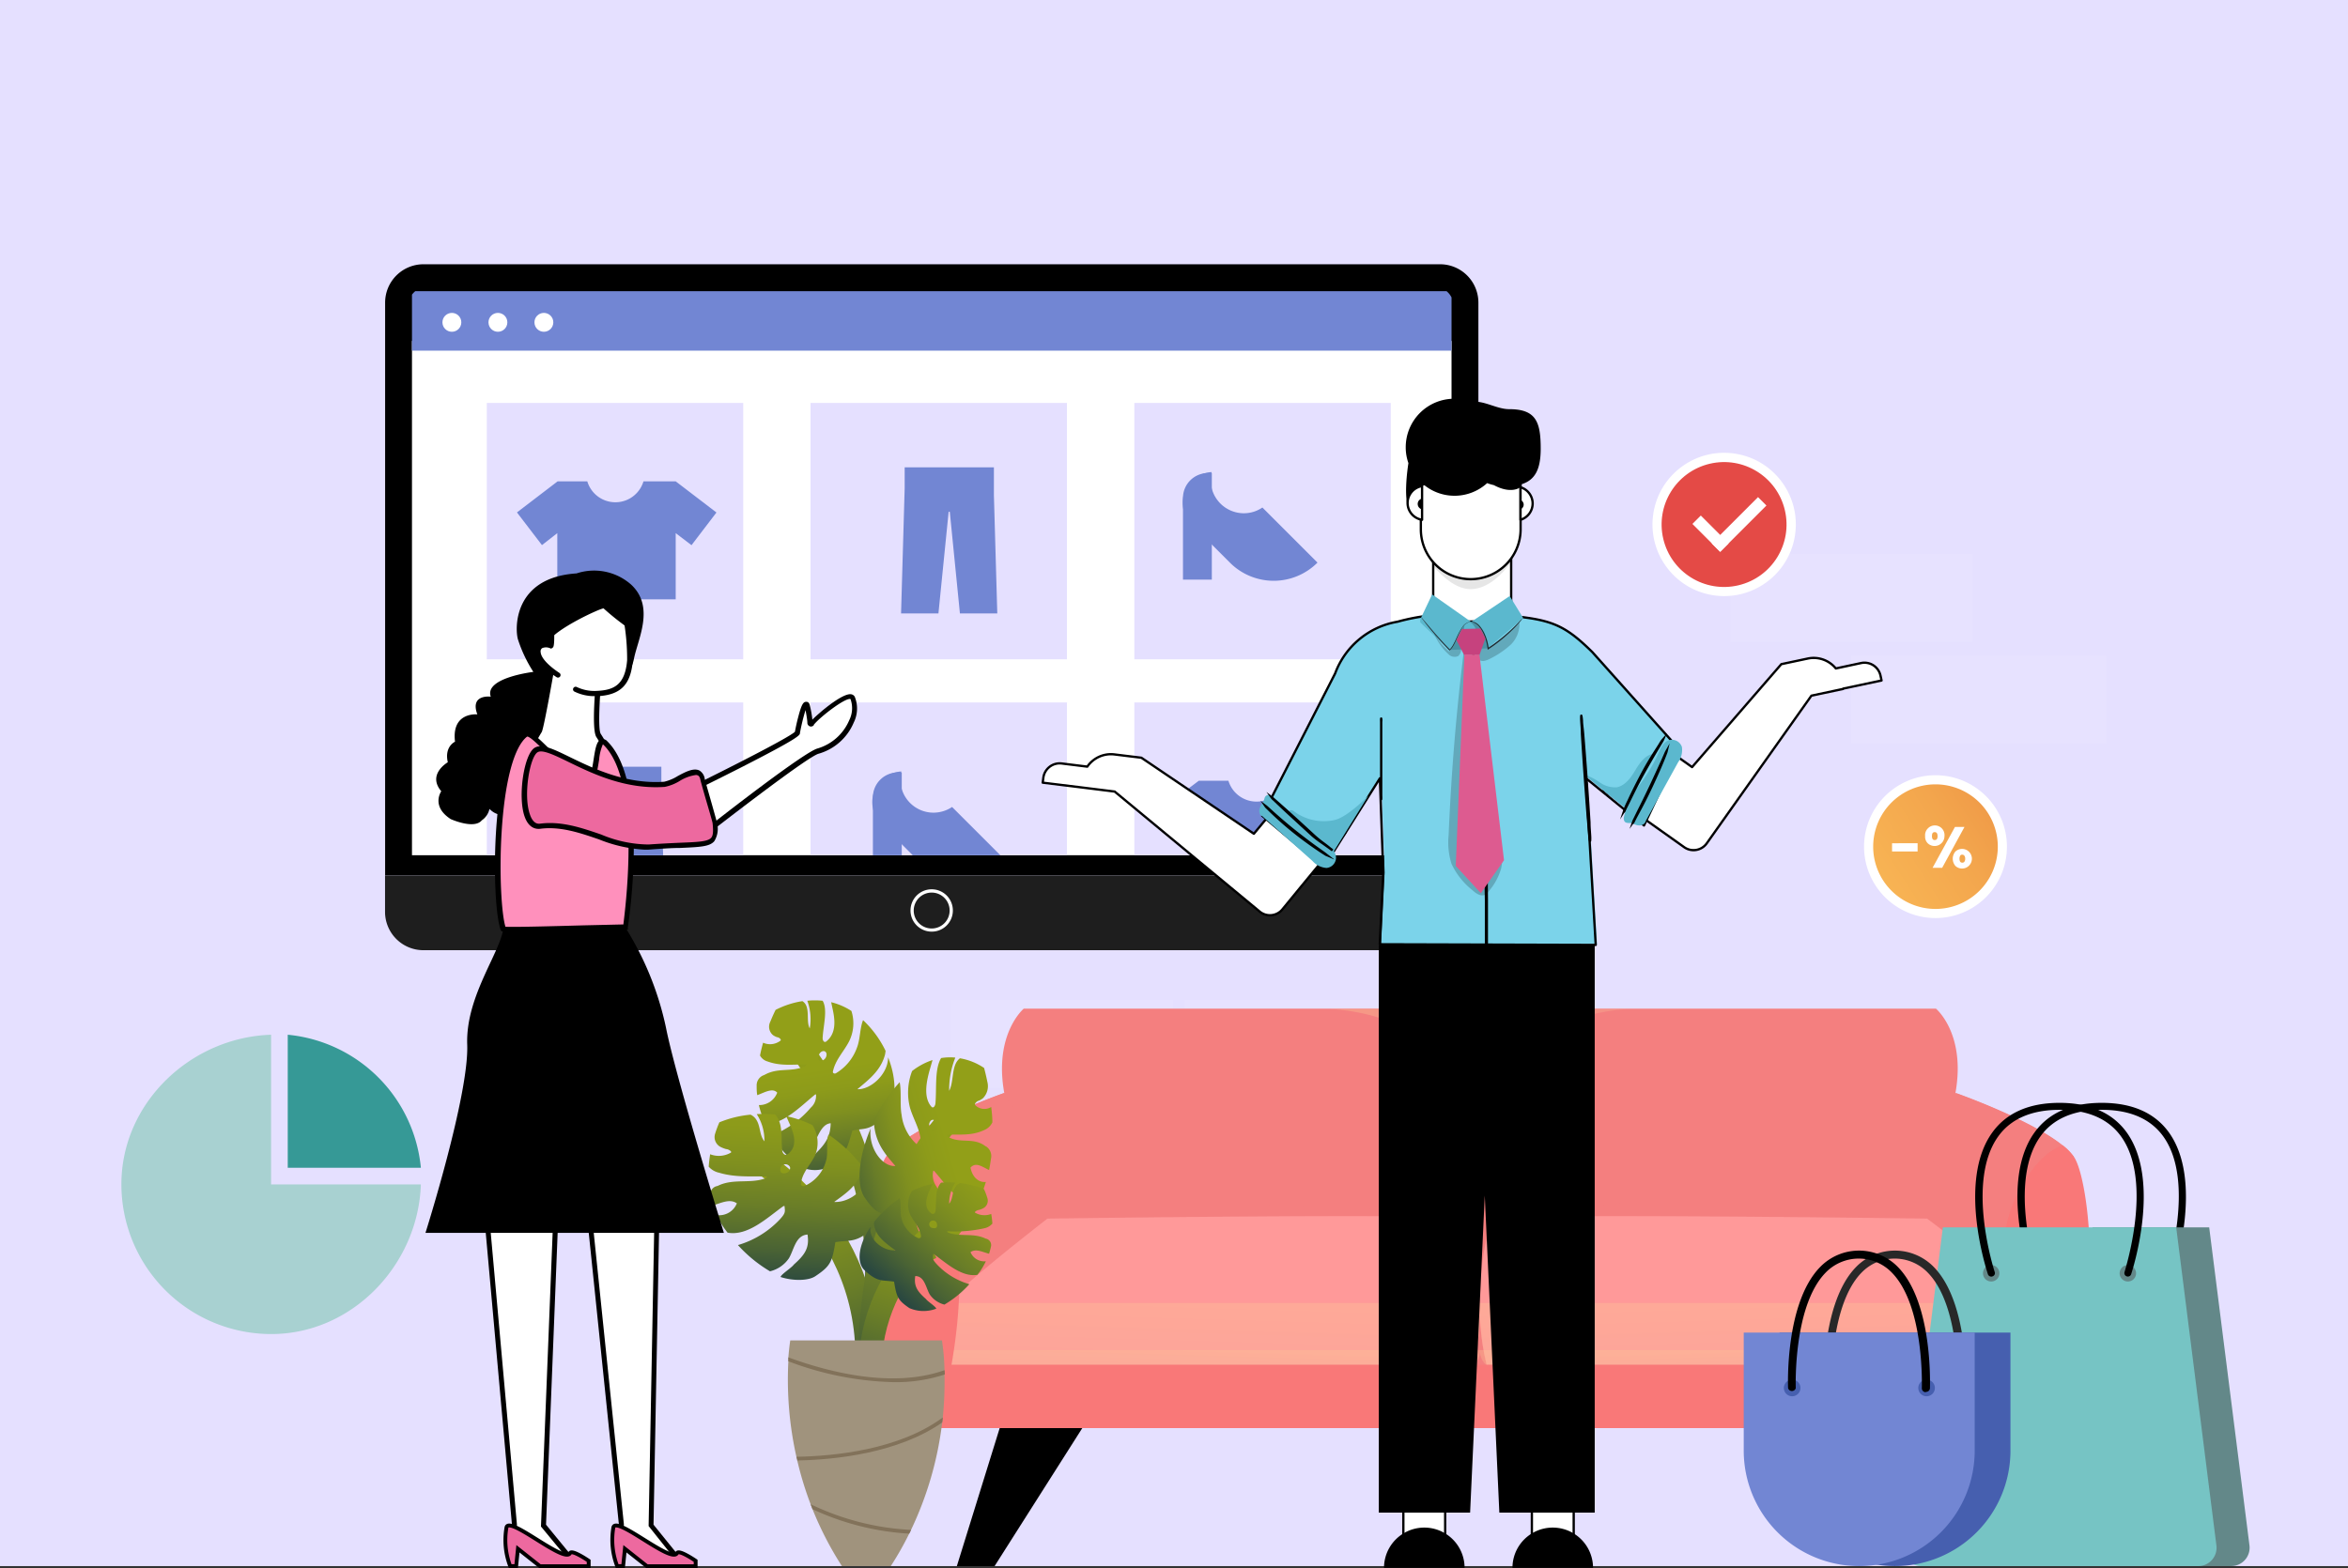 <svg xmlns="http://www.w3.org/2000/svg" xmlns:xlink="http://www.w3.org/1999/xlink" viewBox="0 0 306 204.41"><rect x="0" y="0" width="306" height="204.41" fill="#333333" stroke="none"/><defs><style>.cls-1,.cls-25,.cls-31,.cls-33,.cls-35,.cls-37,.cls-46{fill:none;}.cls-2{isolation:isolate;}.cls-3{fill:#e5e0ff;}.cls-4{fill:#1e1e1e;}.cls-10,.cls-21,.cls-5,.cls-7{fill:#fff;}.cls-5,.cls-9{mix-blend-mode:screen;}.cls-6{clip-path:url(#clip-path);}.cls-8{fill:#7286d3;}.cls-9{opacity:0.29;}.cls-10{opacity:0.26;}.cls-11{fill:#f47f7f;}.cls-12{fill:#f99;}.cls-13,.cls-14,.cls-15,.cls-16,.cls-18{opacity:0.3;mix-blend-mode:multiply;}.cls-13{fill:url(#linear-gradient);}.cls-14{fill:url(#linear-gradient-2);}.cls-15{fill:url(#linear-gradient-3);}.cls-16{fill:url(#linear-gradient-4);}.cls-17{fill:#f97878;}.cls-18{fill:url(#linear-gradient-5);}.cls-19{fill:#e44a46;}.cls-20{fill:url(#linear-gradient-6);}.cls-21,.cls-25,.cls-27,.cls-46{stroke:#000;}.cls-21,.cls-25,.cls-31,.cls-33,.cls-35,.cls-37{stroke-linecap:round;stroke-linejoin:round;}.cls-21,.cls-25{stroke-width:0.3px;}.cls-22{opacity:0.1;}.cls-23{fill:#7bd3ea;}.cls-24{fill:#5bb8ce;}.cls-26{fill:#263238;}.cls-27,.cls-46{stroke-miterlimit:10;}.cls-27{stroke-width:0.3px;}.cls-28{opacity:0.2;}.cls-29{fill:#c6427e;}.cls-30{fill:#dd5b90;}.cls-31,.cls-33,.cls-35,.cls-37{stroke-width:3px;}.cls-31{stroke:url(#linear-gradient-7);}.cls-32{fill:url(#linear-gradient-8);}.cls-33{stroke:url(#linear-gradient-9);}.cls-34{fill:url(#linear-gradient-10);}.cls-35{stroke:url(#linear-gradient-11);}.cls-36{fill:url(#linear-gradient-12);}.cls-37{stroke:url(#linear-gradient-13);}.cls-38{fill:url(#linear-gradient-14);}.cls-39{fill:#a0937d;}.cls-40{fill:#82725a;}.cls-41{fill:#638889;}.cls-42{fill:#76c4c4;}.cls-43{fill:#282828;}.cls-44{fill:#465faf;}.cls-45{fill:#ed699f;}.cls-46{stroke-width:0.5px;}.cls-47{fill:#ff90bc;}.cls-48{fill:#a8d1d1;}.cls-48,.cls-49{fill-rule:evenodd;}.cls-49{fill:#369996;}</style><clipPath id="clip-path"><rect class="cls-1" x="53.69" y="37.96" width="135.48" height="73.53"/></clipPath><linearGradient id="linear-gradient" x1="158.25" y1="167.54" x2="157.94" y2="177.87" gradientUnits="userSpaceOnUse"><stop offset="0" stop-color="#ffd494"/><stop offset="1" stop-color="#f9bc9a"/></linearGradient><linearGradient id="linear-gradient-2" x1="158.18" y1="174.41" x2="158.06" y2="178.53" xlink:href="#linear-gradient"/><linearGradient id="linear-gradient-3" x1="-686.76" y1="167.5" x2="-687.07" y2="177.9" gradientTransform="matrix(-1, 0, 0, 1, -458.09, 0)" xlink:href="#linear-gradient"/><linearGradient id="linear-gradient-4" x1="-686.83" y1="174.37" x2="-686.96" y2="178.56" gradientTransform="matrix(-1, 0, 0, 1, -458.09, 0)" xlink:href="#linear-gradient"/><linearGradient id="linear-gradient-5" x1="172.99" y1="141.06" x2="212.6" y2="141.06" xlink:href="#linear-gradient"/><linearGradient id="linear-gradient-6" x1="277.07" y1="94.29" x2="233.62" y2="122.43" gradientUnits="userSpaceOnUse"><stop offset="0" stop-color="#e47335"/><stop offset="0.19" stop-color="#ea873f"/><stop offset="0.52" stop-color="#f3a64d"/><stop offset="0.8" stop-color="#f9b856"/><stop offset="1" stop-color="#fbbf59"/></linearGradient><linearGradient id="linear-gradient-7" x1="514.05" y1="51.75" x2="500.59" y2="10.57" gradientTransform="matrix(1, 0.05, -0.05, 1, -394.68, 97.13)" gradientUnits="userSpaceOnUse"><stop offset="0" stop-color="#2a4840"/><stop offset="0.18" stop-color="#4a6334"/><stop offset="0.4" stop-color="#697d28"/><stop offset="0.62" stop-color="#80901f"/><stop offset="0.82" stop-color="#8d9b1a"/><stop offset="1" stop-color="#929f18"/></linearGradient><linearGradient id="linear-gradient-8" x1="109.52" y1="154.67" x2="107.26" y2="139.25" gradientTransform="matrix(1, 0, 0, 1, 0, 0)" xlink:href="#linear-gradient-7"/><linearGradient id="linear-gradient-9" x1="112.45" y1="182.92" x2="101.03" y2="147.97" gradientTransform="matrix(1, 0, 0, 1, 0, 0)" xlink:href="#linear-gradient-7"/><linearGradient id="linear-gradient-10" x1="103.01" y1="167.54" x2="104.11" y2="142.38" gradientTransform="matrix(1, 0, 0, 1, 0, 0)" xlink:href="#linear-gradient-7"/><linearGradient id="linear-gradient-11" x1="-3782.95" y1="182.75" x2="-3796.09" y2="142.57" gradientTransform="matrix(-1, 0, 0, 1, -3672.02, 0)" xlink:href="#linear-gradient-7"/><linearGradient id="linear-gradient-12" x1="107.73" y1="155.28" x2="124.05" y2="150.51" gradientTransform="matrix(1, 0, 0, 1, 0, 0)" xlink:href="#linear-gradient-7"/><linearGradient id="linear-gradient-13" x1="-3785.69" y1="183.65" x2="-3794.77" y2="155.88" gradientTransform="matrix(-1, 0, 0, 1, -3672.02, 0)" xlink:href="#linear-gradient-7"/><linearGradient id="linear-gradient-14" x1="116.02" y1="167.91" x2="130.02" y2="152.24" gradientTransform="matrix(1, 0, 0, 1, 0, 0)" xlink:href="#linear-gradient-7"/></defs><g class="cls-2"><g id="Layer_2" data-name="Layer 2"><g id="Layer_1-2" data-name="Layer 1"><rect class="cls-3" width="306" height="204.16"/><path d="M187.65,34.45H55.19a5,5,0,0,0-5,5v74.64H192.67V39.47A5,5,0,0,0,187.65,34.45Z"/><path class="cls-4" d="M50.18,114.11v4.76a5,5,0,0,0,5,5H187.65a5,5,0,0,0,5-5v-4.76Z"/><path class="cls-5" d="M121.42,121.45a2.76,2.76,0,1,1,2.76-2.75A2.75,2.75,0,0,1,121.42,121.45Zm0-5.09a2.34,2.34,0,1,0,2.34,2.34A2.34,2.34,0,0,0,121.42,116.36Z"/><g class="cls-6"><rect class="cls-7" x="53.21" y="44.45" width="136.21" height="92.91"/><path class="cls-8" d="M55.7,37.4H186.95a2.48,2.48,0,0,1,2.48,2.48v5.83a0,0,0,0,1,0,0H53.21a0,0,0,0,1,0,0V39.88A2.48,2.48,0,0,1,55.7,37.4Z"/><circle class="cls-7" cx="58.89" cy="42.02" r="1.23"/><circle class="cls-7" cx="64.89" cy="42.02" r="1.23"/><circle class="cls-7" cx="70.88" cy="42.02" r="1.23"/><rect class="cls-3" x="63.44" y="52.53" width="33.42" height="33.42"/><rect class="cls-3" x="105.63" y="52.53" width="33.42" height="33.42"/><rect class="cls-3" x="147.83" y="52.53" width="33.42" height="33.42"/><path class="cls-8" d="M93.37,66.81l-5.31-4.06h-4.2a3.82,3.82,0,0,1-7.32,0H72.67l-5.3,4.05,3.26,4.26,2-1.56v8.63H88.06V69.5l2.06,1.57Z"/><polygon class="cls-8" points="125.1 79.97 129.97 79.97 129.53 64.58 129.53 60.92 117.9 60.92 117.9 63.66 117.43 79.97 122.3 79.97 123.63 66.72 123.78 66.72 125.1 79.97"/><path class="cls-8" d="M157.41,61.67h.52a0,0,0,0,1,0,0V75.56a0,0,0,0,1,0,0h-3.76a0,0,0,0,1,0,0V64.91a3.24,3.24,0,0,1,3.24-3.24Z"/><path class="cls-8" d="M164.52,66.16a4.28,4.28,0,0,1-2.42.75,4.33,4.33,0,0,1-4.32-4.32,4.57,4.57,0,0,1,.13-1.05,4,4,0,0,0-2.55,6.88l4.92,4.92a8.06,8.06,0,0,0,11.42,0Z"/><rect class="cls-3" x="63.44" y="91.57" width="33.42" height="33.42"/><rect class="cls-3" x="105.63" y="91.57" width="33.42" height="33.42"/><rect class="cls-3" x="147.83" y="91.57" width="33.42" height="33.42"/><path class="cls-8" d="M176.93,105.84l-5.31-4.06h-4.2a3.83,3.83,0,0,1-7.33,0h-3.86l-5.3,4,3.25,4.26,2-1.56v8.63h15.39v-8.64l2,1.57Z"/><polygon class="cls-8" points="81.76 119.01 86.64 119.01 86.19 103.61 86.19 99.95 74.57 99.95 74.57 102.69 74.1 119.01 78.97 119.01 80.29 105.75 80.44 105.75 81.76 119.01"/><path class="cls-8" d="M117,100.7h.52a0,0,0,0,1,0,0V114.6a0,0,0,0,1,0,0h-3.76a0,0,0,0,1,0,0V103.94A3.24,3.24,0,0,1,117,100.7Z"/><path class="cls-8" d="M124.08,105.2a4.38,4.38,0,0,1-2.42.74,4.32,4.32,0,0,1-4.32-4.32,4.57,4.57,0,0,1,.13-1.05,4,4,0,0,0-2.56,6.88l4.93,4.93a8.08,8.08,0,0,0,11.42,0Z"/></g><g class="cls-9"><rect class="cls-10" x="225.52" y="72.23" width="31.54" height="11.46" transform="translate(482.59 155.92) rotate(180)"/><rect class="cls-10" x="241.27" y="85.49" width="33.21" height="11.46" transform="translate(515.75 182.45) rotate(180)"/></g><g class="cls-9"><rect class="cls-10" x="123.89" y="130.36" width="29.01" height="11.46" transform="translate(276.78 272.18) rotate(180)"/><rect class="cls-10" x="154.4" y="130.36" width="29.01" height="11.46" transform="translate(337.81 272.18) rotate(180)"/><rect class="cls-10" x="138.37" y="143.62" width="30.55" height="11.46" transform="translate(307.3 298.71) rotate(180)"/></g><polygon points="129.62 204.16 124.7 204.16 131.09 183.57 142.7 183.57 129.62 204.16"/><polygon points="256.64 204.16 261.56 204.16 255.17 183.57 243.56 183.57 256.64 204.16"/><path class="cls-11" d="M263.83,183.57H121.76c-8.76-6.39-8.88-28.93-6.3-32.75A7.28,7.28,0,0,1,117,149.3c4.21-3.4,13.88-6.81,13.88-6.81-1.39-7.7,2.54-11,2.54-11h48a19.11,19.11,0,0,1,3.25.28h0c5.72,1,8.19,3.08,8.19,3.08s3.4-3.36,11.44-3.36h48s3.93,3.26,2.54,11c0,0,12.79,4.51,15.37,8.33S272.58,177.18,263.83,183.57Z"/><path class="cls-11" d="M270.29,150.82a7.28,7.28,0,0,0-1.49-1.52c-4.21-3.4-13.88-6.81-13.88-6.81s-3.49,8.26-4,15.85c1.21.15-12.78-1.4-22.09-1.9-9-.48-35.93,1.75-35.93,1.75s-27.15-1.37-38.95-1.38a159.44,159.44,0,0,0-17.11,1.39c-.53-7.6-6-15.71-6-15.71s-9.67,3.41-13.88,6.81a7.28,7.28,0,0,0-1.49,1.52c9.26,2,8,21.25,8,21.25l11.22-11H251.05l11.22,11S261,152.81,270.29,150.82Z"/><path class="cls-12" d="M192.87,169.86a31.15,31.15,0,0,1-.84,8.06H123.47s-.33-6.59.2-8.06,12.84-11,12.84-11,51.85-.73,54.09,0C192,159.32,192.86,164.62,192.87,169.86Z"/><path class="cls-13" d="M192.87,169.86a31.15,31.15,0,0,1-.84,8.06H123.47s-.33-6.59.2-8.06Z"/><path class="cls-14" d="M192.87,176a2.45,2.45,0,0,1-.84,2H123.47s-.33-1.6.2-2Z"/><path class="cls-12" d="M192.88,169.86a30.18,30.18,0,0,0,.87,8.06h70.88s.35-6.59-.21-8.06-13.27-11-13.27-11-53.61-.73-55.92,0C193.76,159.32,192.9,164.62,192.88,169.86Z"/><path class="cls-15" d="M192.88,169.86a30.18,30.18,0,0,0,.87,8.06h70.88s.35-6.59-.21-8.06Z"/><path class="cls-16" d="M192.88,176a2.45,2.45,0,0,0,.87,2h70.88s.35-1.61-.21-2Z"/><path class="cls-17" d="M270.29,150.82a7.47,7.47,0,0,0-1.48-1.52s-3.36.8-6.18,6.93c-3,6.52-1.67,17-.84,21.69H124c.84-4.71,2.17-15.17-.83-21.69-2.83-6.13-6.19-6.93-6.19-6.93a7.47,7.47,0,0,0-1.48,1.52c-2.59,3.82-3.82,29,4.93,35.35H263.6C275.11,182.41,272.88,154.64,270.29,150.82Z"/><path class="cls-18" d="M204.24,131.53a18.92,18.92,0,0,0-3.25.28h0c-5.72,1-8.2,3.08-8.2,3.08s-2.47-2.07-8.19-3.08h0a19.11,19.11,0,0,0-3.25-.28H173s19.8,0,19.8,19.05c0-19,19.81-19.05,19.81-19.05Z"/><circle class="cls-7" cx="224.69" cy="68.37" r="9.34" transform="translate(121.21 279.2) rotate(-80.78)"/><circle class="cls-19" cx="224.69" cy="68.37" r="8.14" transform="translate(-9.7 53.45) rotate(-13.28)"/><rect class="cls-7" x="222.15" y="67" width="1.55" height="5.14" transform="translate(16.1 178.01) rotate(-45)"/><rect class="cls-7" x="225.89" y="64.1" width="1.55" height="8.54" transform="translate(114.71 -140.25) rotate(45)"/><path class="cls-7" d="M261.55,110.37a9.31,9.31,0,1,1-9.31-9.31A9.31,9.31,0,0,1,261.55,110.37Z"/><path class="cls-20" d="M260.36,110.37a8.12,8.12,0,1,1-8.12-8.12A8.12,8.12,0,0,1,260.36,110.37Z"/><path class="cls-7" d="M249.91,109.92V111h-3.33v-1.07Z"/><path class="cls-7" d="M251.24,108a1.26,1.26,0,0,1,2.17,1,1.29,1.29,0,0,1-2.17.94,1.2,1.2,0,0,1-.35-.94A1.24,1.24,0,0,1,251.24,108Zm.54,1q0,.51.36.51a.35.35,0,0,0,.28-.12.7.7,0,0,0,.09-.39c0-.35-.12-.52-.37-.52S251.78,108.63,251.78,109Zm4.24-1.2-2.91,5.33h-1.25l2.92-5.33ZM254.84,111a1.28,1.28,0,1,1,0,1.89,1.45,1.45,0,0,1,0-1.89Zm.63.55a.7.7,0,0,0-.1.39c0,.35.12.52.37.52a.32.32,0,0,0,.27-.13.65.65,0,0,0,.1-.39.64.64,0,0,0-.1-.38.33.33,0,0,0-.27-.14A.32.32,0,0,0,255.47,111.52Z"/><rect class="cls-21" x="199.64" y="195.86" width="5.45" height="5.63"/><path d="M197.11,204.39a5.25,5.25,0,0,1,10.5,0"/><rect class="cls-21" x="182.89" y="195.86" width="5.45" height="5.63"/><rect class="cls-21" x="186.78" y="72.15" width="10.16" height="10.2"/><path class="cls-22" d="M196.93,72.35v.93c-1.18,1.64-3.1,3.52-5.27,3.52-1.95,0-3.69-1.67-4.88-3V72.35Z"/><path class="cls-21" d="M185.17,60.32h13a0,0,0,0,1,0,0V69a6.5,6.5,0,0,1-6.5,6.5h0a6.5,6.5,0,0,1-6.5-6.5V60.32A0,0,0,0,1,185.17,60.32Z"/><polygon points="179.69 123.26 179.69 197.19 191.59 197.19 193.5 155.86 195.4 197.19 207.83 197.19 207.83 123.26 179.69 123.26"/><path d="M200.79,58.49c0-3.5-.61-5.15-4.11-5.15-1.64,0-3.38-1.21-4.88-.93-.74.14-1.47-.43-2.27-.43a6.32,6.32,0,0,0-6.33,6.33,6.15,6.15,0,0,0,.35,2.06h0s-1,6.07.63,6.51,1.1-3.53,1.1-3.53a2.11,2.11,0,0,0,.36-.09,6.3,6.3,0,0,0,8.17-.28,6.25,6.25,0,0,0,.87.26c2.29,1.23,3.43.29,3.43.29l.17-.4C200.09,62.58,200.79,61.12,200.79,58.49Z"/><path class="cls-21" d="M240.21,89.77l5-1.06-.13-.61a2.14,2.14,0,0,0-2.55-1.66l-3.28.7a3.72,3.72,0,0,0-3.66-1.29l-3.44.73h0L220.52,100l-6.24-4.42L209,103l7.35,5.21h0l3.14,2.23a2.11,2.11,0,0,0,2.94-.5l13.64-19.25,4.13-.88Z"/><path class="cls-21" d="M175.29,108.62l-7-5.82-4.88,5.89-14.66-9.91v0l-3.51-.43a3.74,3.74,0,0,0-3.54,1.59l-3.33-.41a2.15,2.15,0,0,0-2.4,1.87l-.08.63,5.05.62v0l4.33.54,18.87,15.62a2.1,2.1,0,0,0,3-.28l2.46-3h0Z"/><path class="cls-23" d="M219,97.66l-11.4-12.72c-3.17-3.12-4.87-4-9.29-4.57-.72-.09-1.29-.14-1.71-.19a16.89,16.89,0,0,1-10.17,0h0a26.65,26.65,0,0,0-4.21.81,10.52,10.52,0,0,0-8.08,6.71h0l-9.51,18.56,8,6.74L180,101.36l.45,12.38-.46,9.26,28.14.08-1.28-21.73,7.57,6.16Z"/><path class="cls-23" d="M180.08,93.57a2.37,2.37,0,0,1,0,.42c0,.26,0,.65,0,1.12,0,1,0,2.27,0,3.72s0,2.76,0,3.71c0,.47,0,.86,0,1.12a1.8,1.8,0,0,1,0,.42,1.3,1.3,0,0,1,0-.42c0-.26,0-.65,0-1.12,0-1,0-2.27,0-3.72s0-2.76.05-3.71c0-.47,0-.86,0-1.12A1.3,1.3,0,0,1,180.08,93.57Z"/><path class="cls-23" d="M207.28,109.51a6.15,6.15,0,0,1-.09-.64c0-.45-.09-1-.15-1.74-.12-1.48-.28-3.52-.44-5.77s-.29-4.29-.38-5.76c0-.72-.07-1.31-.09-1.75a4.62,4.62,0,0,1,0-.65,2.9,2.9,0,0,1,.09.64c0,.45.09,1,.15,1.75.13,1.47.28,3.51.44,5.76s.29,4.29.38,5.77c0,.71.07,1.3.09,1.74A4.58,4.58,0,0,1,207.28,109.51Z"/><path class="cls-24" d="M211.79,105.31c1.26-2.36,2.53-4.71,3.79-7.06-1.12.11-1.87,1.17-2.45,2.14s-1.29,2-2.4,2.24a3.4,3.4,0,0,1-2.22-.62,7.52,7.52,0,0,0-2.1-1.05Z"/><path class="cls-25" d="M218.91,97.76,207.51,85c-3.18-3.12-4.87-4.05-9.29-4.57-.72-.09-1.29-.14-1.71-.19a16.89,16.89,0,0,1-10.17,0h0a26.65,26.65,0,0,0-4.21.81A10.55,10.55,0,0,0,174,87.79h0l-9.5,18.56,8,6.74,7.33-11.63.44,12.38-.45,9.26,28.14.08-1.28-21.73,7.57,6.16Z"/><path class="cls-25" d="M180,93.67a1.3,1.3,0,0,1,0,.42c0,.26,0,.65,0,1.12,0,1,0,2.27,0,3.72s0,2.76,0,3.71c0,.47,0,.86,0,1.12a2.93,2.93,0,0,1,0,.42,1.3,1.3,0,0,1,0-.42c0-.26,0-.65,0-1.12,0-1,0-2.27,0-3.72s0-2.76,0-3.71c0-.47,0-.86,0-1.12A2.93,2.93,0,0,1,180,93.67Z"/><path class="cls-25" d="M207.23,109.61a2.9,2.9,0,0,1-.09-.64q-.06-.68-.15-1.74c-.13-1.48-.28-3.52-.44-5.77s-.29-4.29-.38-5.76c0-.72-.07-1.31-.09-1.75a4.58,4.58,0,0,1,0-.65,5.08,5.08,0,0,1,.08.64c0,.45.1,1,.16,1.75.12,1.47.28,3.51.44,5.76s.29,4.29.38,5.77c0,.71.07,1.3.09,1.74A4.58,4.58,0,0,1,207.23,109.61Z"/><polyline class="cls-24" points="185.09 80.75 186.64 77.49 191.73 81.07 196.75 77.7 198.51 80.57 193.89 84.52 188.84 84.73 185.09 81.13"/><path class="cls-26" d="M191.73,81.07s0,0-.1,0a.92.92,0,0,0-.26.07,1.65,1.65,0,0,0-.76.64,9,9,0,0,0-.7,1.36c-.12.27-.24.55-.39.84a2.84,2.84,0,0,1-.59.82l-.05,0,0,0-.28-.3c-1-1.06-1.87-2.07-2.47-2.81-.3-.37-.53-.68-.69-.9a1.52,1.52,0,0,1-.23-.34,2.58,2.58,0,0,1,.27.31l.73.86c.62.73,1.48,1.73,2.49,2.78l.29.3h-.1a2.91,2.91,0,0,0,.56-.79c.15-.27.27-.55.39-.82a8.4,8.4,0,0,1,.74-1.36,1.62,1.62,0,0,1,.82-.64.91.91,0,0,1,.28-.05Z"/><path class="cls-26" d="M198.43,80.63l-.25.33c-.17.2-.43.49-.75.83a20.87,20.87,0,0,1-2.81,2.41l-.65.44-.1.07v-.12a6.46,6.46,0,0,0-.41-1.68,4.35,4.35,0,0,0-.68-1.2,1.72,1.72,0,0,0-.72-.55c-.2-.07-.32-.07-.32-.09h.09a1,1,0,0,1,.25,0,1.67,1.67,0,0,1,.77.54,4.14,4.14,0,0,1,.72,1.22,6.12,6.12,0,0,1,.44,1.71l-.11-.06c.21-.14.43-.28.65-.44a23.25,23.25,0,0,0,2.81-2.36c.34-.33.6-.61.78-.8A2.39,2.39,0,0,1,198.43,80.63Z"/><path class="cls-27" d="M193.66,123.28v-.41l0-1.18c0-1,0-2.51,0-4.33-.06-3.65-.18-8.7-.44-14.27s-.63-10.61-.92-14.25c-.16-1.82-.28-3.29-.36-4.32l-.1-1.17,0-.31c0-.07,0-.1,0-.1a.82.82,0,0,0,0,.1l0,.3.12,1.18c.11,1,.25,2.49.41,4.31.32,3.64.69,8.68,1,14.25s.37,10.62.4,14.28c0,1.83,0,3.31,0,4.33v1.48C193.67,123.24,193.67,123.28,193.66,123.28Z"/><g class="cls-28"><path d="M191.61,81.09a2.07,2.07,0,0,1,.85,1.85c0,.71-.17,1.41-.11,2.12a1.22,1.22,0,0,0,.48,1c.43.26,1,0,1.42-.22A11.69,11.69,0,0,0,196.93,84a3.84,3.84,0,0,0,1.09-2.9A30.06,30.06,0,0,1,194,84.44a5.74,5.74,0,0,0-.72-2.12c-.37-.64-.89-1.31-1.63-1.23"/></g><g class="cls-28"><path d="M186.94,82.7a7.51,7.51,0,0,0,1.82,2.58,1.13,1.13,0,0,0,1.29.24,1.32,1.32,0,0,0,.38-1c.07-1,.35-2.06.42-3-.76.85-1.18,2.37-2,3.4A8,8,0,0,1,187,82.71"/></g><path class="cls-24" d="M178.34,103.71s-2.64,2.78-4.42,3.19a6.52,6.52,0,0,1-5.21-1.08,1,1,0,0,0-.4-.21c-.15,0-.33.06-.34.21a.4.4,0,0,0,.18.33c1.82,1.7,3.72,3.31,5.68,4.83Z"/><g class="cls-28"><path d="M190.79,84.73c-1,8-1.66,16.07-2,24.13a9.39,9.39,0,0,0,.37,3.74,9.56,9.56,0,0,0,2.71,3.43c.46.42,1.09.88,1.65.62a1.5,1.5,0,0,0,.53-.5,8,8,0,0,0,1.58-2.91c.79-3.39-2.42-6.76-1.7-10.17"/></g><path class="cls-29" d="M190.53,82l2.41-.06.64,1.29-.77,2.16h-2l-1-1.94Z"/><polygon class="cls-30" points="190.85 85.34 189.72 112.88 192.99 116.44 196.01 112.14 192.81 85.34 190.85 85.34"/><path class="cls-24" d="M164.58,106.4c-.4,0-.55-.57-.42-1s.43-.69.55-1.07c.08-.21.11-.47.3-.6a.57.57,0,0,1,.68,0c1.11,1,1.93,1.87,3.14,2.9s2.42,2.25,3.65,3.16c.69.51,1.54,1,1.63,1.9a1.36,1.36,0,0,1-1.23,1.46,2.69,2.69,0,0,1-1.83-.91l-6.59-5.88"/><path class="cls-27" d="M173.66,110.86l-.33-.25-.92-.66a14,14,0,0,1-1.33-1l-1.52-1.39c-1.08-1-2.05-1.88-2.74-2.54l-.82-.78a1.52,1.52,0,0,1-.29-.31s.12.09.32.27l.85.75c.72.63,1.7,1.52,2.78,2.51l1.51,1.39a14.48,14.48,0,0,0,1.3,1.07c.38.28.69.52.89.7A1.47,1.47,0,0,1,173.66,110.86Z"/><path class="cls-27" d="M172.94,111.49a1.61,1.61,0,0,1-.35-.2c-.23-.14-.54-.34-.93-.61-.77-.52-1.82-1.27-2.94-2.16s-2.07-1.75-2.75-2.39c-.34-.32-.61-.59-.8-.78a1.54,1.54,0,0,1-.27-.3,3,3,0,0,1,.31.26l.82.74c.7.62,1.67,1.47,2.78,2.35s2.15,1.66,2.91,2.2l.9.64Z"/><path class="cls-24" d="M214.48,107.08a.86.86,0,0,1-.9.52c-.4,0-.76-.27-1.16-.31-.23,0-.49,0-.66-.15a.75.75,0,0,1-.12-.67,10.33,10.33,0,0,1,2-4.11A22.65,22.65,0,0,0,216,98.5c.35-.79.67-1.73,1.49-2a1.37,1.37,0,0,1,1.7.87,2.7,2.7,0,0,1-.49,2l-4.26,7.73"/><path class="cls-27" d="M217.21,97.89a2.31,2.31,0,0,1-.13.39c-.09.24-.23.59-.4,1-.35.85-.86,2-1.47,3.3s-1.19,2.42-1.63,3.23c-.22.41-.4.74-.53,1a2.54,2.54,0,0,1-.21.34,2.42,2.42,0,0,1,.16-.36l.49-1c.42-.83,1-2,1.59-3.25s1.13-2.44,1.51-3.28l.44-1A3.15,3.15,0,0,1,217.21,97.89Z"/><path class="cls-27" d="M216.75,96.38a2.5,2.5,0,0,1-.2.37l-.6,1c-.49.83-1.17,2-1.87,3.26s-1.3,2.48-1.72,3.35l-.5,1a2.65,2.65,0,0,1-.2.37s.05-.15.15-.4.26-.6.46-1c.4-.88,1-2.08,1.68-3.37s1.4-2.44,1.92-3.25c.26-.4.47-.73.63-1A2.67,2.67,0,0,1,216.75,96.38Z"/><path class="cls-21" d="M199.74,65.64a2.22,2.22,0,0,1-1.58,2.12V63.52A2.21,2.21,0,0,1,199.74,65.64Z"/><path d="M198.57,65.78a.63.63,0,0,1-.41.6V65.19A.63.63,0,0,1,198.57,65.78Z"/><path class="cls-21" d="M185.33,63.37v4.39a2.22,2.22,0,0,1,0-4.39Z"/><path d="M185.33,65v1.4a.72.72,0,0,1-.57-.7A.7.7,0,0,1,185.33,65Z"/><rect x="185.06" y="123.18" width="0.39" height="2.77"/><rect x="188.04" y="123.18" width="0.39" height="2.77"/><rect x="181.56" y="123.18" width="0.39" height="2.77"/><path d="M180.37,204.39a5.25,5.25,0,0,1,10.5,0"/><path class="cls-31" d="M103.74,135.91s14.75,17.8,9.3,39.26"/><path class="cls-32" d="M115.34,137.48a4.13,4.13,0,0,0,.07-.49,13.56,13.56,0,0,0-2.93-4c-.42,1-.37,2.48-.79,3.56a6.39,6.39,0,0,1-2.75,3.36c-.18.1-.47,0-.38-.27.32-1.48,1.39-2.53,2.08-3.85a5.27,5.27,0,0,0,.32-4,8.49,8.49,0,0,0-2.64-1.14c.06.26.11.52.17.79.3,1.33.58,3.17-.75,4.28-.31.29-.55-.05-.53-.44.09-1.6.68-3.68,0-4.82a9.87,9.87,0,0,0-2,0,7,7,0,0,1,.32,3.61c-.44-.83-.07-2.1-.47-3a1.28,1.28,0,0,0-.49-.56,11.56,11.56,0,0,0-3.49,1.14s-.3.58-.69,1.54a1.43,1.43,0,0,0,.36,1.76,2.45,2.45,0,0,0,.51.26c.25,0,.65.33.43.47a2.22,2.22,0,0,1-2.24.25c-.15.53-.29,1.09-.4,1.67a1.6,1.6,0,0,0,1,.78c1.67.62,3.34.37,5,.39,0,.16-.14.19-.21.26-1.76.76-3.39.11-5.15,1.06a1.74,1.74,0,0,1-.25.11,1.41,1.41,0,0,0-.83,1.32c0,.42,0,.83.08,1.25.94-.35,2-1,2.6-.33a2.5,2.5,0,0,1-2.39,1.62,11.39,11.39,0,0,0,.57,1.77c.08.18.16.37.25.54,2.1.45,4.56-2.09,6.49-3.67,0,0,.18-.1.14.06a2.06,2.06,0,0,1-.69,1.64,12.71,12.71,0,0,1-5.08,3.61,12.21,12.21,0,0,0,2.92,3.43,4.48,4.48,0,0,0,2.28-1.78c.72-1.16,1.18-3.14,2.48-3.23-.05,1.78-.68,2.7-2.08,4.06-.28.41-1.5,1.28-1.66,1.69a4.17,4.17,0,0,0,3.72-.18c1.87-1.4,2.1-2,2.85-4.62,1.71-.36,2.25.12,4.38-2.07,1.33-1.36,1.5-4.39.27-7.48,0,2.19-2.26,4.24-4,4.16C113.15,140.8,114.78,139.6,115.34,137.48Zm-8.72.47a1.26,1.26,0,0,1,.1-.42c.23-.61.92-.69,1-.12v.05a.84.84,0,0,1-.52.78C107,138.34,106.6,138.34,106.62,138Z"/><path class="cls-33" d="M97.83,150.59s17.61,9.81,14.86,30.68"/><path class="cls-34" d="M112.27,152.39a3.84,3.84,0,0,0,0-.48,18.94,18.94,0,0,0-4.3-4c-.34,1,0,2.42-.33,3.46a5,5,0,0,1-2.75,3.22c-.19.1-.56,0-.5-.27.12-1.44,1.23-2.44,1.84-3.72a4.26,4.26,0,0,0-.35-3.93,14.52,14.52,0,0,0-3.43-1.17c.12.26.24.51.35.78.61,1.3,1.29,3.11-.13,4.17-.33.27-.68-.06-.72-.45-.19-1.56.16-3.57-.94-4.71a14.93,14.93,0,0,0-2.39-.05,6.28,6.28,0,0,1,1,3.54c-.69-.82-.47-2-1.12-2.91a1.73,1.73,0,0,0-.69-.56,14.1,14.1,0,0,0-4.06,1,14.11,14.11,0,0,0-.56,1.5,1.45,1.45,0,0,0,.76,1.73,4.32,4.32,0,0,0,.68.26c.3,0,.84.34.6.47a3.12,3.12,0,0,1-2.68.2c-.08.51-.15,1.06-.19,1.62a2.51,2.51,0,0,0,1.36.79c2.14.64,4.14.43,6.22.5,0,.15-.13.17-.21.24-2,.71-4.1,0-6.08.92a1.11,1.11,0,0,1-.29.1,1.1,1.1,0,0,0-.77,1.28,11,11,0,0,0,.33,1.22c1.07-.32,2.2-.91,3.11-.27a2.47,2.47,0,0,1-2.62,1.53,11.12,11.12,0,0,0,1,1.75l.4.54c2.65.49,5.18-1.95,7.26-3.44,0,0,.2-.1.18.05.06.65.14.82-.55,1.59a12.19,12.19,0,0,1-5.53,3.42,17.88,17.88,0,0,0,4.18,3.42,4.18,4.18,0,0,0,2.46-1.69c.67-1.12.87-3,2.43-3.1.27,1.73-.33,2.62-1.79,3.92-.27.4-1.6,1.22-1.73,1.61,1.68.55,3.65.49,4.52-.09,2-1.33,2.2-1.86,2.63-4.45,2-.32,2.76.16,5-1.93,1.37-1.3,1-4.26-1-7.31.36,2.14-2,4.1-4.16,4C110.2,155.59,112,154.45,112.27,152.39Zm-10.55.26a.76.76,0,0,1,0-.41.67.67,0,0,1,1.24-.09v0a.65.65,0,0,1-.48.75C102.26,153,101.76,153,101.72,152.65Z"/><path class="cls-35" d="M125.13,144.49s-13.67,12-11.53,37.55"/><path class="cls-36" d="M116.69,152c-1.68.13-3.51-2.26-3.23-4.88-1.59,3.73-1.86,7.36-.8,8.95,1.72,2.56,2.29,2,3.86,2.36.33,3.17.48,3.82,2,5.45.67.7,2.19.78,3.5.11-.1-.49-1.13-1.49-1.34-2a6.12,6.12,0,0,1-1.4-4.8c1.22.06,1.38,2.42,1.89,3.79a3.67,3.67,0,0,0,1.91,2.07,17.36,17.36,0,0,0,3.25-4.19,10.07,10.07,0,0,1-4.29-4.19,2.48,2.48,0,0,1-.43-1.94c0-.18.14-.07.14-.07,1.61,1.84,3.58,4.81,5.63,4.22l.31-.66a17.24,17.24,0,0,0,.79-2.14c-.86.1-1.75-.54-2-1.87.71-.79,1.58-.07,2.42.32.1-.5.18-1,.25-1.49a1.5,1.5,0,0,0-.6-1.56,1,1,0,0,1-.22-.13c-1.53-1.09-3.17-.26-4.72-1.12-.06-.08-.15-.12-.16-.3,1.62-.08,3.16.17,4.83-.62a2,2,0,0,0,1.05-1c0-.7-.08-1.37-.15-2a1.68,1.68,0,0,1-2.08-.24c-.18-.17.24-.55.47-.58a2.67,2.67,0,0,0,.53-.32,2.23,2.23,0,0,0,.58-2.12c-.23-1.14-.43-1.83-.43-1.83a8,8,0,0,0-3.15-1.26,1.87,1.87,0,0,0-.54.68c-.5,1.05-.33,2.56-.86,3.56a11.27,11.27,0,0,1,.8-4.33,7.29,7.29,0,0,0-1.85.06c-.85,1.39-.58,3.86-.73,5.77,0,.47-.3.88-.56.54-1.1-1.29-.57-3.5-.1-5.1l.27-.95a8.81,8.81,0,0,0-2.66,1.43,7.83,7.83,0,0,0-.27,4.81c.47,1.57,1.33,2.8,1.43,4.55,0,.32-.24.46-.39.34a6.15,6.15,0,0,1-2.14-4c-.24-1.27,0-3-.25-4.24a20.57,20.57,0,0,0-3.34,4.9,5.61,5.61,0,0,0,0,.58C114.15,149.22,115.52,150.61,116.69,152Zm4.79-4.61a.88.88,0,0,1-.37-.93v0c.19-.69.83-.61,1,.11a1.8,1.8,0,0,1,0,.5A.41.41,0,0,1,121.48,147.38Z"/><path class="cls-37" d="M125.13,158.24s-13.67,7.61-11.53,23.8"/><path class="cls-38" d="M116.69,163c-1.68.09-3.51-1.43-3.23-3.09-1.59,2.37-1.86,4.66-.8,5.67,1.72,1.62,2.29,1.25,3.86,1.5.33,2,.48,2.42,2,3.45a4.67,4.67,0,0,0,3.5.07c-.1-.31-1.13-.94-1.34-1.25-1.13-1-1.6-1.7-1.4-3,1.22,0,1.38,1.53,1.89,2.4a3.29,3.29,0,0,0,1.91,1.32,13.79,13.79,0,0,0,3.25-2.66,9.4,9.4,0,0,1-4.29-2.65c-.54-.6-.48-.73-.43-1.24,0-.11.14,0,.14,0,1.61,1.16,3.58,3,5.63,2.67l.31-.41a9,9,0,0,0,.79-1.36,1.93,1.93,0,0,1-2-1.19c.71-.5,1.58,0,2.42.21.1-.32.18-.63.25-.95a.85.85,0,0,0-.6-1,1.19,1.19,0,0,1-.22-.08c-1.53-.69-3.17-.16-4.72-.71-.06-.05-.15-.07-.16-.19a17.69,17.69,0,0,0,4.83-.39,1.9,1.9,0,0,0,1.05-.61,12.08,12.08,0,0,0-.15-1.26,2.43,2.43,0,0,1-2.08-.15c-.18-.1.24-.35.47-.37a2.62,2.62,0,0,0,.53-.2,1.11,1.11,0,0,0,.58-1.34,10.53,10.53,0,0,0-.43-1.16,10.86,10.86,0,0,0-3.15-.8,1.41,1.41,0,0,0-.54.43c-.5.66-.33,1.62-.86,2.26a4.93,4.93,0,0,1,.8-2.75,11.65,11.65,0,0,0-1.85,0c-.85.88-.58,2.44-.73,3.66,0,.3-.3.56-.56.34-1.1-.82-.57-2.22-.1-3.23q.14-.32.27-.6a11,11,0,0,0-2.66.9,3.28,3.28,0,0,0-.27,3.05c.47,1,1.33,1.77,1.43,2.89,0,.2-.24.28-.39.21a3.9,3.9,0,0,1-2.14-2.5c-.24-.81,0-1.91-.25-2.69a14.79,14.79,0,0,0-3.34,3.1,2.29,2.29,0,0,0,0,.37C114.15,161.23,115.52,162.12,116.69,163Zm4.79-2.92a.5.5,0,0,1-.37-.59v0a.51.51,0,0,1,1,.07.74.74,0,0,1,0,.32C122.08,160.14,121.69,160.14,121.48,160.07Z"/><path class="cls-39" d="M122.87,184.78c0,.22-.05.43-.08.66a44.89,44.89,0,0,1-4.06,14,4.44,4.44,0,0,1-.24.49,41.23,41.23,0,0,1-2.4,4.23h-6.37a43.72,43.72,0,0,1-3.83-7.42c-.09-.22-.17-.44-.25-.65a44.18,44.18,0,0,1-1.74-5.7c0-.16-.08-.32-.11-.48a45.93,45.93,0,0,1-1.05-12.41l0-.51c.11-1.43.25-2.25.25-2.25h19.77a29.76,29.76,0,0,1,.33,3.92c0,.17,0,.34,0,.52A46.85,46.85,0,0,1,122.87,184.78Z"/><path class="cls-40" d="M123.13,179.18a20.43,20.43,0,0,1-6.74,1,41.25,41.25,0,0,1-13.65-2.72l0-.51c5.12,1.88,13.53,4.1,20.35,1.67C123.13,178.83,123.13,179,123.13,179.18Z"/><path class="cls-40" d="M118.73,199.44a4.44,4.44,0,0,1-.24.49,34.45,34.45,0,0,1-12.6-3.19c-.09-.22-.17-.44-.25-.65A33.9,33.9,0,0,0,118.73,199.44Z"/><path class="cls-40" d="M122.87,184.78c0,.22-.05.43-.08.66-5.76,4-13.92,4.86-18.89,4.95,0-.16-.08-.32-.11-.48C108.79,189.82,117.16,189,122.87,184.78Z"/><path d="M265,166.42a.45.45,0,0,1-.42-.31c-.17-.5-4-12.19.58-18.5,1.84-2.54,4.78-3.84,8.75-3.84s6.9,1.3,8.74,3.84c4.55,6.31.75,18,.59,18.5a.45.45,0,0,1-.86-.29c0-.11,3.82-11.75-.46-17.68-1.66-2.3-4.35-3.46-8-3.46s-6.36,1.16-8,3.46c-4.29,5.94-.51,17.57-.47,17.68a.45.45,0,0,1-.28.57A.4.4,0,0,1,265,166.42Z"/><path class="cls-41" d="M290.78,204.16H272.71V160h15.2l5.25,41.47A2.4,2.4,0,0,1,290.78,204.16Z"/><path class="cls-42" d="M288.85,201.46,283.61,160H253.2L248,201.46a2.39,2.39,0,0,0,2.37,2.7h36.15A2.39,2.39,0,0,0,288.85,201.46Z"/><path class="cls-41" d="M260.57,166a1.07,1.07,0,1,1-1.07-1.08A1.07,1.07,0,0,1,260.57,166Z"/><path class="cls-41" d="M276.24,166a1.07,1.07,0,1,0,1.07-1.08A1.07,1.07,0,0,0,276.24,166Z"/><path d="M259.5,166.42a.46.46,0,0,1-.43-.31c-.16-.5-4-12.19.59-18.5,1.84-2.54,4.78-3.84,8.74-3.84s6.91,1.3,8.75,3.84c4.55,6.31.75,18,.59,18.5a.45.45,0,0,1-.57.28.44.44,0,0,1-.29-.57c0-.11,3.82-11.75-.46-17.68-1.66-2.3-4.36-3.46-8-3.46s-6.35,1.16-8,3.46c-4.28,5.94-.5,17.57-.46,17.68a.44.44,0,0,1-.29.57A.32.32,0,0,1,259.5,166.42Z"/><path class="cls-43" d="M255.68,181.45a.51.51,0,0,0,.52-.49c0-.45.38-11.05-4.13-15.74a7.07,7.07,0,0,0-10.23,0c-4.51,4.69-4.15,15.29-4.13,15.74a.52.52,0,0,0,1,0c0-.11-.36-10.62,3.84-15a6,6,0,0,1,8.74,0c4.21,4.38,3.85,14.88,3.85,15a.51.51,0,0,0,.49.53Z"/><path class="cls-44" d="M247,173.72h0A15.05,15.05,0,0,1,262,188.77v15.39a0,0,0,0,1,0,0H231.9a0,0,0,0,1,0,0V188.77A15.05,15.05,0,0,1,247,173.72Z" transform="translate(493.91 377.88) rotate(-180)"/><path class="cls-8" d="M242.29,173.72h0a15.05,15.05,0,0,1,15.05,15.05v15.39a0,0,0,0,1,0,0h-30.1a0,0,0,0,1,0,0V188.77A15.05,15.05,0,0,1,242.29,173.72Z" transform="translate(484.59 377.88) rotate(-180)"/><path class="cls-44" d="M250,180.94a1.08,1.08,0,1,0,1.07-1.08A1.07,1.07,0,0,0,250,180.94Z"/><path class="cls-44" d="M234.64,180.94a1.08,1.08,0,1,1-1.08-1.08A1.07,1.07,0,0,1,234.64,180.94Z"/><path d="M251,181.45a.51.51,0,0,0,.52-.49c0-.45.38-11.05-4.13-15.74a7.07,7.07,0,0,0-10.23,0c-4.51,4.69-4.15,15.29-4.13,15.74a.52.52,0,0,0,1,0c0-.11-.36-10.62,3.84-15a6,6,0,0,1,8.74,0c4.21,4.38,3.85,14.88,3.85,15a.51.51,0,0,0,.49.53Z"/><path class="cls-7" d="M85.63,156.7l-.79,42.17,3.51,4.38a.07.07,0,0,1-.07.11l-7.51-2.66.22-1.93-4.27-41.22Z"/><path d="M88.17,203.66l-7.75-2.74.24-2.15-4.29-41.52,9.6-.9-.8,42.41L88.6,203a.39.39,0,0,1,0,.47.4.4,0,0,1-.33.18A.31.31,0,0,1,88.17,203.66ZM77.08,157.84l4.23,40.89v0l-.18,1.71,6.4,2.27-3-3.77.79-41.92Z"/><path class="cls-45" d="M79.93,199.16a9.56,9.56,0,0,0,.5,5h.78l.23-2.26,2.88,2.28,6.34,0v-.71s-2.19-1.51-2.43-1C87.5,203.89,80.17,197.44,79.93,199.16Z"/><path d="M58.36,99.37c-.47-2.06.94-2.68.94-2.68-.48-3.92,2.91-3.56,2.91-3.56-1-2.68,1.75-2.31,1.75-2.31-.88-2.47,5.55-3.23,5.55-3.23a17.9,17.9,0,0,1-2-4.21c-.4-1.24-.74-8.09,7.63-8.63a7.29,7.29,0,0,1,7.1,1.45c3.15,2.91.88,7.12.38,9.68-1,5.06-8.6,4.69-11.3,3.72a.25.25,0,0,1,0,.07c.45,1.28-.2,1.59-.2,1.59a9.48,9.48,0,0,1,1.69,2.35c.37,1-2.1,1.25-2.1,1.25s.48,2.08-.43,2.67a8,8,0,0,1-2.58.85s.91.12,1.18,1.47-3.51,2.36-3.51,2.36,2.06,1.43,1,3.17-2.58.07-2.58.07a2.43,2.43,0,0,1-1,1.49c-1,1.22-4.05-.16-4.05-.16-2.61-1.69-1.23-3.63-1.23-3.63C55.63,100.93,58.36,99.37,58.36,99.37Z"/><path class="cls-7" d="M72.47,157.66l-1.64,41.21,3.58,4.38a.07.07,0,0,1-.07.11l-7.5-2.66.21-1.93-3.7-41.11Z"/><path d="M74.23,203.66l-7.75-2.74.24-2.16L63,157.33h9.81l-1.65,41.43,3.5,4.27a.41.41,0,0,1,0,.48.4.4,0,0,1-.33.18A.31.31,0,0,1,74.23,203.66ZM63.71,158l3.66,40.76v0l-.18,1.71,6.39,2.26L70.5,199l1.63-41Z"/><path class="cls-45" d="M66,199.16a9.5,9.5,0,0,0,.49,5h.78l.23-2.26,2.88,2.28,6.34,0v-.71s-2.19-1.51-2.43-1C73.57,203.89,66.23,197.44,66,199.16Z"/><path class="cls-46" d="M66,199.16a9.5,9.5,0,0,0,.49,5h.78l.23-2.26,2.88,2.28,6.34,0v-.71s-2.19-1.51-2.43-1C73.57,203.89,66.23,197.44,66,199.16Z"/><path class="cls-46" d="M79.93,199.16a9.56,9.56,0,0,0,.5,5h.78l.23-2.26,2.88,2.28,6.34,0v-.71s-2.19-1.51-2.43-1C87.5,203.89,80.17,197.44,79.93,199.16Z"/><path d="M65.65,120.49c0,3.18-5,9.12-4.76,15.7s-5.44,24.53-5.44,24.53H94.34S88.08,140.47,86.8,134a40.18,40.18,0,0,0-5.32-13.12C81.06,120.42,65.65,117.31,65.65,120.49Z"/><path class="cls-7" d="M72.15,85.73s-1.58,9.1-1.84,9.53c-3.79,6.26-.9,5.39-1.6,5.46s7.43,1.49,7.43,1.49l4.2-1.29-.7-2.13A28.55,28.55,0,0,0,78,95.89c-.67-1,.17-8.79.17-8.79Z"/><path d="M76.09,102.54l-3.75-.67c-3.28-.61-3.89-.74-4-1l-.07-.06c-.73-.71-.14-2.65,1.74-5.74.19-.44,1.21-6,1.8-9.42l.06-.35,6.65,1.5,0,.3c-.41,3.79-.6,8-.23,8.56a29.29,29.29,0,0,1,1.67,3l.82,2.5-4.59,1.42Zm3.24-3.62a30,30,0,0,0-1.61-2.84c-.66-1-.11-6.9.07-8.72l-5.37-1.22c-.5,2.91-1.57,8.88-1.82,9.29-2.19,3.62-2,4.64-1.9,4.86a.24.24,0,0,0,.08.09.38.38,0,0,1,.33.16c1,.26,4.66.92,7,1.33l3.79-1.17Z"/><path class="cls-7" d="M72.74,88c-.92-.59-2.53-1.78-2.6-3s1.3-1.07,1.72-.89-.1-5.83-.1-5.83l9.2-.65s1.45,5.1,1.18,8.39S80.36,90.25,78,90.4a5.56,5.56,0,0,1-2.87-.54Z"/><path d="M77.55,90.75l.43,0c2.93-.18,4.23-1.52,4.49-4.64.28-3.31-1.12-8.3-1.18-8.51l-.08-.26L71.4,78l0,.33c.14,2.17.24,4.57.2,5.39a1.83,1.83,0,0,0-1.33.22,1.19,1.19,0,0,0-.48,1.11c.06,1.26,1.53,2.45,2.75,3.23a.33.33,0,1,0,.36-.56c-1.51-1-2.4-2-2.44-2.71a.51.51,0,0,1,.2-.52,1.33,1.33,0,0,1,1,0l.17.07.17-.11c.18-.12.39-.27.05-5.79l8.59-.6a28.75,28.75,0,0,1,1.09,8c-.26,3.17-1.67,3.89-3.86,4a5.35,5.35,0,0,1-2.7-.5.34.34,0,0,0-.45.15.32.32,0,0,0,.15.45A5.85,5.85,0,0,0,77.55,90.75Z"/><path class="cls-47" d="M68.46,95.75c1-.74,5.45,5.88,8.34,5.81,1.18,0,.75-6,2.11-4.68,5.46,5.37,2.57,24,2.57,24-3.89.06-15.82.48-15.91.26C64.4,118.14,64.2,99,68.46,95.75Z"/><path d="M65.26,121.24c-1.23-3.13-1.42-22.41,3-25.75h0c.65-.5,1.64.47,3.26,2.06s3.74,3.67,5.23,3.67h0c.27,0,.53-1.66.62-2.28.23-1.47.4-2.38,1-2.56a.75.75,0,0,1,.78.26c5.52,5.43,2.79,23.49,2.67,24.26l0,.28h-.28c-1.23,0-3.3.08-5.48.14-4.81.13-7.44.19-8.89.19C65.37,121.51,65.33,121.42,65.26,121.24ZM78.67,97.12l-.1-.09a6.35,6.35,0,0,0-.49,2c-.24,1.52-.44,2.84-1.28,2.86h0c-1.77,0-3.94-2.14-5.7-3.87-.87-.85-2-2-2.4-2-1.72,1.32-2.93,5.88-3.33,12.52-.33,5.41,0,10.66.5,12.27,1,.07,6.27-.07,10.17-.18l5.2-.12C81.52,118.18,83.6,102,78.67,97.12ZM68.64,96Zm0,0Z"/><path class="cls-21" d="M106.58,97.84c-1.78.51-15.24,11.1-15.24,11.1l-1.79-5.81s14.26-7,14.37-7.68,1-4.68,1.26-3.51a13.9,13.9,0,0,1,.37,2.26.14.14,0,0,0,.25.07c.77-1,4.8-4.27,5.3-3.38C112,92.56,110.51,96.72,106.58,97.84Z"/><path d="M89.15,103l.26-.13c5.15-2.52,13.48-6.74,14.19-7.48.06-.35.24-1.23.45-2,.42-1.6.65-1.89,1-1.9.14,0,.38,0,.49.46a13.2,13.2,0,0,1,.33,1.87c1.06-1.07,3.89-3.42,5-3.32a.65.65,0,0,1,.52.32,4.1,4.1,0,0,1-.13,3.38,7.07,7.07,0,0,1-4.59,4.06c-1.41.41-11.4,8.11-15.12,11l-.39.3Zm16.91-8.47a.47.47,0,0,1-.51.16.49.49,0,0,1-.33-.41c0-.38-.11-1-.24-1.71a25.74,25.74,0,0,0-.73,3c0,.27-.09.6-7.4,4.34-3,1.53-6,3-6.89,3.45l1.56,5.07c2.49-2,13.28-10.37,15-10.85h0a6.48,6.48,0,0,0,4.15-3.68,3.5,3.5,0,0,0,.17-2.77C110.18,90.92,106.88,93.45,106.06,94.48Z"/><path class="cls-45" d="M69.85,97.77c2-1.16,8.3,5.06,16.73,4.47,1.54-.11,4.53-3.09,5-.57,0,0,1.56,5.46,1.58,5.61.36,3.44-.71,2.57-8.63,3.15-4.37.32-9-3.37-14.1-2.73C67.21,108.11,68.22,98.74,69.85,97.77Z"/><path d="M78.05,109.42c-2.46-.84-5-1.72-7.63-1.38-.54.07-1.52-.05-2.06-1.62-.9-2.59-.08-8.1,1.32-8.94h0c.94-.56,2.41.15,4.64,1.24,3.07,1.49,7.28,3.53,12.23,3.19a5.83,5.83,0,0,0,1.77-.74c1-.54,2.07-1.1,2.82-.73a1.49,1.49,0,0,1,.71,1.16c.72,2.5,1.57,5.5,1.59,5.65a3.08,3.08,0,0,1-.35,2.41c-.61.71-1.82.76-4.46.88-1.1,0-2.46.1-4.12.22a5.62,5.62,0,0,1-.58,0A18.58,18.58,0,0,1,78.05,109.42Zm10.59-7.65a6,6,0,0,1-2,.81c-5.13.36-9.43-1.73-12.57-3.26-1.81-.88-3.38-1.64-4-1.26h0c-1,.56-1.92,5.59-1,8.14.45,1.29,1.12,1.2,1.35,1.17,2.77-.35,5.4.55,7.93,1.42a16.19,16.19,0,0,0,6.19,1.3c1.67-.12,3-.18,4.14-.23,2.3-.09,3.56-.15,4-.64.25-.29.3-.82.19-1.88,0-.22-1-3.45-1.57-5.58v0c-.06-.36-.17-.59-.35-.67a.53.53,0,0,0-.26-.06A5.4,5.4,0,0,0,88.64,101.77Z"/><path d="M82.53,82.32a32.88,32.88,0,0,1-3.86-3c-.16-.15-6.59,2.76-7.32,4.52a2.28,2.28,0,0,0-.9-.21,1.1,1.1,0,0,0-.66.19L70.38,77l11.4.71Z"/><path class="cls-48" d="M35.33,154.4H54.85c-.35,10.48-8.93,19.51-19.5,19.51a19.53,19.53,0,0,1-19.53-19.53c0-10.57,9-19.15,19.51-19.49Z"/><path class="cls-49" d="M37.5,134.89a19.27,19.27,0,0,1,17.35,17.34H37.5Z"/></g></g></g></svg>